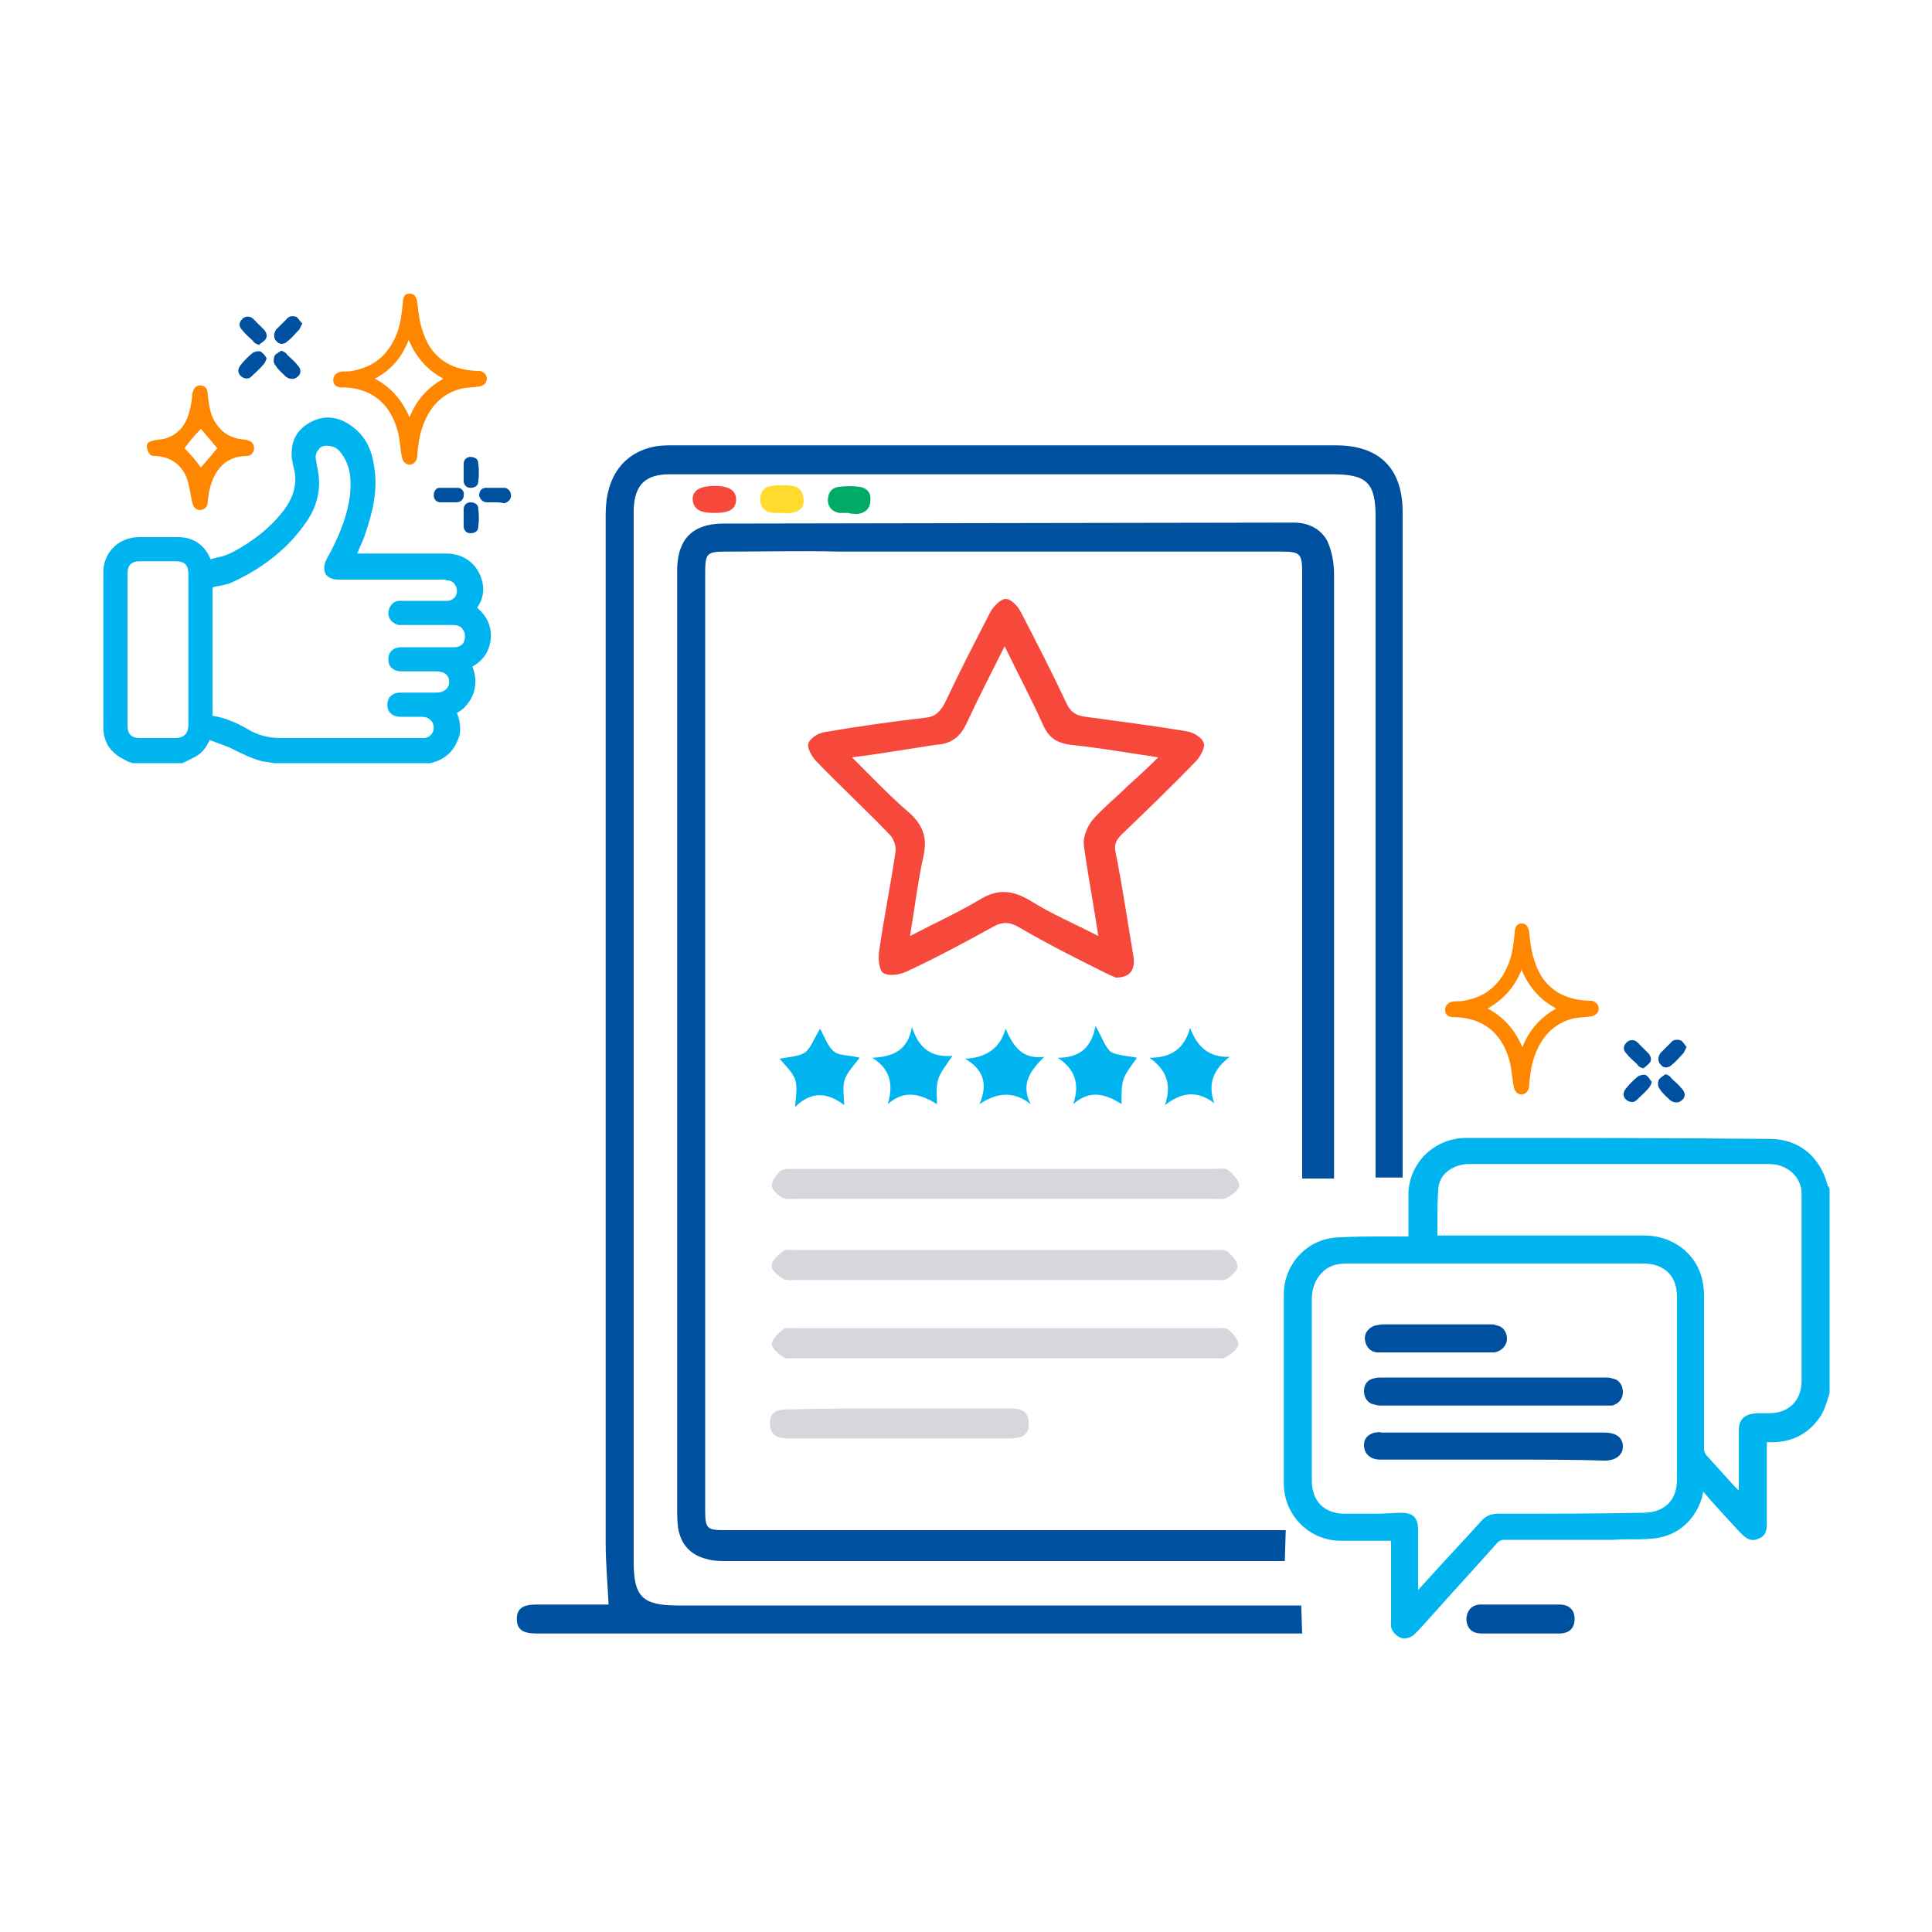 <svg xmlns="http://www.w3.org/2000/svg" xmlns:xlink="http://www.w3.org/1999/xlink" id="Layer_1" x="0px" y="0px" viewBox="0 0 200 200" style="enable-background:new 0 0 200 200;" xml:space="preserve"> <style type="text/css"> .st0{fill:#0050A0;} .st1{fill:#F7483C;} .st2{fill:#D6D6DC;} .st3{fill:#00B4F0;} .st4{fill:#FF8700;} .st5{fill:#FFDB2E;} .st6{fill:#00AB68;} </style> <g id="Layer_3"> <g> <g> <path class="st0" d="M134.8,169.1c-7.6,0-15.3,0-22.9,0c-18.4,0-36.9,0-55.3,0c-0.3,0-0.6,0-0.9,0c-1.1,0-2.2-0.1-2.2-1.5 s1.1-1.5,2.2-1.5c2.5,0,5,0,7.3,0c-0.1-2.2-0.3-4.2-0.3-6.3c0-39.5,0-67.2,0-106.6c0-3.9,1.9-6.4,5.2-7c0.6-0.1,1.2-0.1,1.8-0.1 c22.9,0,45.8,0,68.6,0c4.5,0,6.9,2.4,6.9,6.9c0,26.6,0,42.2,0,68.9h-2.8c0-25.8,0-42,0-68.4c0-3.5-0.9-4.4-4.4-4.4 c-20.9,0-41.7,0-62.6,0c-2,0-4,0-6.1,0c-2.5,0-3.6,1.1-3.7,3.6c0,0.3,0,0.6,0,0.9c0,39.9,0,68.1,0,108.1c0,3.6,0.9,4.5,4.6,4.5 c20.2,0,40.4,0,60.7,0c1.3,0,2.5,0,3.8,0L134.8,169.1z M133,161.6c-19.2,0-38.5,0-57.7,0c-0.7,0-1.4,0-2.1-0.2 c-1.7-0.4-2.7-1.5-3-3.2c-0.1-0.7-0.1-1.4-0.1-2.1c0-36,0-60.3,0-96.3c0-0.3,0-0.7,0-1c0.1-3.1,1.7-4.6,4.8-4.6 c3.3,0,54.2-0.1,59-0.1c1.5,0,2.8,0.6,3.5,1.9c0.5,1.1,0.7,2.3,0.7,3.5c0,24.7,0,39,0,62.5h-3.3c0-22.5,0-38.1,0-62.7 c0-2-0.2-2.2-2.2-2.2c-3,0-45.1,0-45.7,0c-3.8-0.1-7.7,0-11.5,0c-2.3,0-2.4,0.1-2.4,2.4c0,18,0,24.4,0,42.4c0,18.1,0,36.3,0,54.4 c0,2,0.2,2.1,2.1,2.1c19.3,0,38.7,0,58,0L133,161.6z"></path> </g> <g> <path class="st0" d="M157.6,166.1c1.3,0,2.6,0,3.8,0c1,0,1.6,0.5,1.6,1.5s-0.6,1.5-1.6,1.5c-2.7,0-5.3,0-8,0 c-0.9,0-1.5-0.4-1.6-1.4c0-1,0.6-1.6,1.5-1.6C154.9,166.1,156.3,166.1,157.6,166.1z"></path> </g> <g> <path class="st1" d="M115.5,101.2c-0.2-0.1-0.7-0.3-1.1-0.5c-3-1.5-6-3-8.9-4.7c-1-0.6-1.8-0.6-2.8,0c-2.9,1.6-5.9,3.2-8.9,4.6 c-0.7,0.3-1.8,0.5-2.4,0.1c-0.4-0.3-0.5-1.5-0.4-2.2c0.5-3.5,1.2-6.9,1.7-10.3c0.1-0.6-0.2-1.4-0.6-1.8c-2.5-2.6-5.2-5.1-7.7-7.7 c-0.4-0.5-0.9-1.3-0.7-1.8c0.2-0.5,1-1,1.6-1.1c3.5-0.6,7-1.1,10.5-1.5c1-0.1,1.5-0.6,2-1.5c1.5-3.2,3.1-6.3,4.7-9.4 c0.3-0.6,1.1-1.4,1.6-1.4c0.6,0,1.3,0.8,1.6,1.4c1.6,3.1,3.2,6.2,4.7,9.4c0.4,0.9,1,1.3,2,1.4c3.5,0.5,6.9,0.9,10.4,1.5 c0.7,0.1,1.6,0.6,1.8,1.2c0.2,0.4-0.3,1.4-0.8,1.9c-2.5,2.6-5.1,5.1-7.7,7.6c-0.6,0.6-0.8,1.1-0.6,1.9c0.7,3.5,1.2,7,1.8,10.5 C117.6,100.4,117,101.2,115.5,101.2z M88.2,78.4c2.2,2.2,4,4.1,6,5.8c1.4,1.3,1.8,2.6,1.4,4.4c-0.6,2.7-0.9,5.4-1.4,8.3 c2.5-1.3,4.9-2.4,7.1-3.7c1.9-1.2,3.4-1.1,5.3,0c2.2,1.4,4.6,2.4,7.1,3.7c-0.5-3.3-1.1-6.4-1.5-9.4c-0.1-0.8,0.3-1.8,0.8-2.5 c1.1-1.3,2.5-2.4,3.7-3.6c1-0.9,2-1.8,3.2-3c-3.3-0.5-6.2-1-9.1-1.3c-1.4-0.2-2.2-0.7-2.8-2c-1.2-2.7-2.6-5.3-4-8.2 c-1.4,2.8-2.7,5.3-3.9,7.9c-0.7,1.5-1.6,2.2-3.2,2.3C94.2,77.5,91.4,78,88.2,78.4z"></path> </g> <g> <path class="st2" d="M103.9,132.5c-7.1,0-14.2,0-21.3,0c-0.5,0-1.1,0.1-1.5-0.1c-0.5-0.3-1.3-0.9-1.2-1.4c0-0.6,0.7-1.1,1.2-1.5 c0.3-0.2,0.9-0.1,1.3-0.1c14.4,0,28.9,0,43.3,0c0.5,0,1.1-0.1,1.4,0.2c0.5,0.4,1,1,1,1.5c0,0.4-0.6,1-1.1,1.3 c-0.4,0.2-1,0.1-1.5,0.1C118.4,132.5,111.1,132.5,103.9,132.5z"></path> </g> <g> <path class="st2" d="M104,124.1c-7.1,0-14.3,0-21.4,0c-0.5,0-1.2,0.1-1.6-0.1c-0.5-0.3-1.1-0.8-1.1-1.3s0.5-1.1,0.9-1.5 c0.3-0.2,0.8-0.2,1.3-0.2c14.6,0,29.2,0,43.8,0c0.4,0,0.9-0.1,1.2,0.1c0.5,0.4,1.1,1,1.2,1.6c0,0.4-0.7,1-1.3,1.3 c-0.4,0.2-1,0.1-1.5,0.1C118.3,124.1,111.2,124.1,104,124.1z"></path> </g> <g> <path class="st2" d="M104,140.6c-7.2,0-14.4,0-21.6,0c-0.4,0-1,0.1-1.3-0.1c-0.5-0.3-1.2-0.9-1.2-1.4c0.1-0.6,0.7-1.1,1.2-1.5 c0.2-0.2,0.8-0.1,1.2-0.1c14.5,0,29,0,43.5,0c0.4,0,1-0.1,1.3,0.1c0.5,0.4,1.1,1,1.1,1.6c0,0.4-0.8,1-1.3,1.3 c-0.3,0.2-0.9,0.1-1.3,0.1C118.4,140.6,111.2,140.6,104,140.6z"></path> </g> <g> <path class="st2" d="M93.1,145.8c3.8,0,7.6,0,11.4,0c1.1,0,2,0.2,2,1.6c0,1.3-0.9,1.5-2,1.5c-7.6,0-15.2,0-22.8,0 c-1.1,0-2-0.2-2-1.6c0-1.3,1-1.4,2-1.4C85.5,145.8,89.3,145.8,93.1,145.8z"></path> </g> <g> <path class="st3" d="M117.7,109.5c-1.6,2.2-1.6,2.2-1.6,4.8c-1.7-1.1-3.3-1.5-5,0c0.7-2.1,0.2-3.6-1.6-4.8c2.2,0,3.5-1,3.9-3.3 c0.7,1.2,1,2.2,1.6,2.7C115.8,109.3,116.8,109.3,117.7,109.5z"></path> </g> <g> <path class="st3" d="M120.6,114.4c0.7-2.1,0.2-3.6-1.6-4.9c2.2,0,3.6-0.9,4.2-3.1c0.7,1.9,1.9,3.1,4.1,3 c-1.7,1.3-2.3,2.8-1.6,4.8C124,112.9,122.4,113,120.6,114.4z"></path> </g> <g> <path class="st3" d="M89,109.5c-1.8,2.2-1.8,2.2-1.6,4.9c-1.7-1.3-3.4-1.5-5.1,0.2c0.3-2.9,0.3-2.9-1.6-5c1-0.2,2-0.2,2.7-0.7 c0.6-0.5,0.9-1.5,1.5-2.4c0.5,0.9,0.8,1.9,1.5,2.4C86.9,109.3,87.9,109.2,89,109.5z"></path> </g> <g> <path class="st3" d="M106.7,114.3c-1.8-1.4-3.5-1.2-5.3,0c0.9-2.1,0.4-3.6-1.5-4.7c2.1-0.1,3.6-1,4.2-3.1c0.8,1.8,1.7,3.2,4,2.9 C106.7,110.8,105.6,112.2,106.7,114.3z"></path> </g> <g> <path class="st3" d="M91.9,114.3c0.6-2,0.3-3.6-1.6-4.8c2.2-0.1,3.7-0.8,4.1-3.2c0.7,2.2,2,3.2,4.2,3c-1.7,2.4-1.7,2.4-1.6,5 C95.2,113.2,93.6,112.8,91.9,114.3z"></path> </g> <g> <path class="st3" d="M13.8,78.5c-0.2-0.1-0.5-0.1-0.7-0.2c-1.3-0.6-2-1.5-2-2.9c0-5.4,0-10.7,0-16.1c0-1.8,1.4-3.2,3.2-3.2 c1.3,0,2.6,0,3.9,0c1.4,0,2.4,0.7,3,2c0.1,0.3,0.2,0.4,0.5,0.3c0.8-0.2,1.6-0.4,2.4-0.7c2.1-1.1,4.1-2.6,5.5-4.5 c1.1-1.4,1.6-3,1.1-4.8c-0.1-0.3-0.1-0.6-0.1-0.9c-0.1-1.3,0.3-2.4,1.4-3.1c1.3-0.8,2.5-0.8,3.8,0c1.4,0.9,2.1,2.3,2.4,3.8 c0.4,2.3,0,4.5-0.8,6.6c-0.3,1-0.8,1.9-1.2,2.9c0.2,0,0.4,0,0.5,0c3.1,0,6.3,0,9.4,0c1.8,0,3.1,1.2,3.3,2.9 c0.1,0.9-0.2,1.6-0.7,2.4c1.1,0.7,1.6,1.7,1.5,3.1c-0.1,1.3-0.9,2.2-2.1,2.7c1.2,2.2,0.1,4.1-1.6,4.8c0,0.1,0.1,0.2,0.1,0.3 c0.9,1.9,0,4-2,4.6c-0.1,0-0.2,0.1-0.2,0.1c-5.4,0-10.8,0-16.1,0c-0.4-0.1-0.8-0.2-1.2-0.2c-1-0.4-2-0.9-3.1-1.4 c-0.7-0.4-1.5-0.6-2.3-0.8c-0.2-0.1-0.4,0-0.4,0.3c-0.3,0.8-0.8,1.4-1.6,1.7c-0.3,0.1-0.6,0.2-0.9,0.3 C17.2,78.5,15.5,78.5,13.8,78.5z M21.6,74.5c1.4,0.1,2.6,0.6,3.7,1.3c1.2,0.7,2.4,1.1,3.8,1.1c5,0,9.9,0,14.9,0 c0.9,0,1.6-0.7,1.6-1.6s-0.7-1.6-1.6-1.6c-0.7,0-1.5,0-2.2,0c-0.6,0-1-0.3-1-0.8s0.3-0.8,1-0.8c1.2,0,2.4,0,3.7,0 c1,0,1.8-0.7,1.8-1.6s-0.7-1.6-1.8-1.6c-1.2,0-2.4,0-3.7,0c-0.6,0-1-0.3-1-0.8s0.4-0.8,1-0.8c1.7,0,3.4,0,5.1,0 c0.2,0,0.4,0,0.6,0c0.6-0.1,1.1-0.5,1.3-1.1s0-1.2-0.4-1.6s-0.8-0.4-1.3-0.4c-1.7,0-3.3,0-5,0c-0.2,0-0.3,0-0.5,0 c-0.4,0-0.7-0.3-0.7-0.7s0.2-0.7,0.6-0.8c0.2,0,0.3,0,0.5,0c1.5,0,3,0,4.6,0c0.8,0,1.4-0.7,1.5-1.5c0.1-0.7-0.4-1.5-1.2-1.6 c-0.2-0.1-0.5-0.1-0.7-0.1c-3.6,0-7.3,0-10.9,0c-1,0-1.3-0.6-0.8-1.4c1.2-2.1,2.1-4.2,2.5-6.6c0.2-1.5,0.2-2.9-0.5-4.3 c-0.4-0.7-0.9-1.3-1.7-1.6c-1.2-0.4-2.4,0.5-2.2,1.8c0,0.3,0.1,0.5,0.1,0.8c0.5,1.9,0.1,3.7-0.9,5.3c-1.8,2.8-4.4,4.8-7.4,6.1 c-0.8,0.3-1.6,0.5-2.5,0.7C21.6,64.9,21.6,69.7,21.6,74.5z M19.9,67.3c0-2.6,0-5.2,0-7.8c0-1.1-0.6-1.8-1.8-1.8 c-1.2,0-2.4,0-3.7,0c-1.1,0-1.8,0.7-1.8,1.8c0,5.2,0,10.5,0,15.7c0,1.1,0.7,1.8,1.8,1.8c1.2,0,2.4,0,3.6,0c1.2,0,1.8-0.6,1.8-1.8 C20,72.5,19.9,69.9,19.9,67.3z"></path> <path class="st3" d="M44.6,79H28.4l-1.3-0.2C26,78.5,25,78,24,77.5l-0.2-0.1c-0.5-0.2-1-0.4-1.6-0.6c-0.2-0.1-0.3-0.1-0.5-0.2 c-0.4,0.9-0.9,1.5-1.8,1.9c-0.2,0.1-0.4,0.2-0.6,0.3L18.9,79h-5.2l-0.2-0.1c-0.2,0-0.3-0.1-0.5-0.2c-1.5-0.7-2.3-1.8-2.3-3.4 c0-5.4,0-10.7,0-16.1c0-2,1.6-3.6,3.7-3.6c1.3,0,2.6,0,4,0c1.6,0,2.8,0.8,3.4,2.3l0,0c0.2-0.1,0.5-0.1,0.7-0.2 c0.6-0.1,1.1-0.3,1.5-0.5c2.3-1.2,4.1-2.7,5.4-4.4c1.1-1.5,1.4-2.9,1-4.4c-0.1-0.3-0.1-0.6-0.2-1c-0.1-1.6,0.4-2.7,1.6-3.5 c1.4-0.9,2.9-0.9,4.3,0c1.4,0.9,2.3,2.2,2.6,4.2c0.5,2.6-0.2,5.1-0.8,6.9c-0.2,0.7-0.5,1.3-0.8,2c0,0.1-0.1,0.2-0.1,0.3h2.7 c2.2,0,4.4,0,6.5,0c2,0,3.5,1.3,3.8,3.3c0.1,0.8-0.1,1.6-0.6,2.3c1,0.9,1.5,1.9,1.4,3.2c-0.1,1.3-0.8,2.3-1.9,2.9 c0.4,1,0.4,1.9,0.1,2.8c-0.3,0.8-0.9,1.6-1.7,2c0.4,1,0.5,2.1,0,3c-0.4,1-1.3,1.8-2.4,2.1L44.6,79z M21.6,75.6c0.1,0,0.2,0,0.3,0 c0.2,0.1,0.4,0.1,0.6,0.2c0.6,0.2,1.2,0.4,1.7,0.6l0.2,0.1c1,0.5,1.9,1,2.9,1.2l1.2,0.2h16c0.1,0,0.2-0.1,0.2-0.1 c0.8-0.2,1.5-0.8,1.8-1.6c0.3-0.8,0.3-1.6-0.1-2.4c0-0.1-0.1-0.2-0.1-0.3l-0.2-0.4l0.4-0.3c0.8-0.3,1.4-0.9,1.6-1.7 c0.3-0.8,0.2-1.6-0.3-2.5l-0.2-0.4l0.5-0.2c1.1-0.5,1.7-1.2,1.8-2.3c0.1-1.1-0.3-1.9-1.3-2.6L48.2,63l0.3-0.4 c0.5-0.7,0.7-1.3,0.6-2c-0.2-1.5-1.3-2.5-2.8-2.5c-2.2,0-4.3,0-6.5,0h-4.1l0.3-0.7c0.1-0.3,0.3-0.6,0.4-0.9 c0.3-0.6,0.6-1.3,0.8-1.9c0.9-2.5,1.2-4.5,0.8-6.4c-0.3-1.6-1-2.8-2.2-3.5c-1.1-0.7-2.2-0.7-3.3,0c-0.9,0.6-1.3,1.4-1.2,2.6 c0,0.3,0.1,0.6,0.1,0.8c0.5,1.8,0.1,3.6-1.2,5.2c-1.4,1.9-3.3,3.4-5.7,4.7c-0.5,0.3-1.1,0.4-1.7,0.6c-0.2,0.1-0.5,0.1-0.7,0.2 c-0.3,0.1-0.8,0.1-1.1-0.6c-0.5-1.1-1.3-1.7-2.6-1.7c-1.3,0-2.6,0-3.9,0c-1.6,0-2.7,1.2-2.7,2.7c0,5.4,0,10.7,0,16.1 c0,1.2,0.6,2,1.8,2.5c0.1,0.1,0.2,0.1,0.4,0.1l0.2,0.1h4.9l0.2-0.1c0.2-0.1,0.4-0.1,0.5-0.2c0.6-0.3,1.1-0.8,1.3-1.5 C21,75.8,21.3,75.6,21.6,75.6z M36.5,77.4c-2.5,0-5,0-7.4,0c-1.5,0-2.8-0.4-4-1.1c-1-0.7-2.1-1.3-3.5-1.3h-0.5V59.7l0.3-0.1 c0.3-0.1,0.5-0.1,0.8-0.2c0.6-0.1,1.1-0.2,1.6-0.5c3.1-1.4,5.5-3.4,7.2-5.9c1-1.5,1.3-3.2,0.9-4.9c-0.1-0.3-0.1-0.6-0.1-0.9 c-0.1-0.8,0.2-1.5,0.8-1.9c0.6-0.5,1.3-0.6,2.1-0.4c0.8,0.3,1.5,0.9,2,1.8c0.7,1.3,0.9,2.7,0.6,4.5c-0.3,2.2-1.1,4.3-2.5,6.7 c-0.2,0.3-0.2,0.5-0.1,0.6c0,0.1,0.2,0.2,0.5,0.2h10.9c0.3,0,0.6,0,0.9,0.1c1,0.2,1.6,1.2,1.5,2.1c-0.1,1.1-0.9,1.9-2,1.9 c-1,0-2.1,0-3.1,0H42c-0.2,0-0.3,0-0.4,0c-0.2,0-0.3,0.2-0.3,0.3c0,0.2,0.2,0.3,0.3,0.3s0.2,0,0.3,0c1.7,0,3.4,0,5.1,0 c0.4,0,1.1,0.1,1.6,0.6c0.6,0.6,0.8,1.3,0.6,2.1s-0.8,1.3-1.6,1.4c-0.2,0-0.5,0-0.7,0h-5.1c-0.5,0-0.5,0.2-0.5,0.3 c0,0.1,0.1,0.2,0.1,0.2c0.1,0.1,0.2,0.1,0.4,0.1c0.6,0,1.2,0,1.8,0s1.2,0,1.8,0c1.3,0,2.2,0.9,2.2,2.1s-0.9,2.1-2.2,2.1 c-0.7,0-1.4,0-2.1,0h-1.6c-0.2,0-0.4,0-0.4,0.1c0,0-0.1,0.1-0.1,0.2s0,0.3,0.5,0.3c0.3,0,0.7,0,1,0c0.4,0,0.8,0,1.2,0 c1.2,0,2.1,0.9,2.1,2.1s-0.9,2.1-2.1,2.1h-0.7C41,77.4,38.8,77.4,36.5,77.4z M22,74.1c1.4,0.2,2.6,0.8,3.5,1.3 c1.1,0.7,2.3,1,3.5,1c4.7,0,9.4,0,14.1,0h0.7c0.7,0,1.1-0.5,1.1-1.1s-0.5-1.1-1.2-1.1c-0.4,0-0.8,0-1.2,0c-0.3,0-0.7,0-1,0 c-0.9,0-1.4-0.5-1.4-1.2c0-0.4,0.1-0.7,0.3-0.9c0.3-0.3,0.6-0.4,1.1-0.4h1.6c0.7,0,1.4,0,2.1,0c0.8,0,1.3-0.5,1.3-1.1 c0-0.7-0.5-1.1-1.3-1.1c-0.6,0-1.2,0-1.8,0s-1.2,0-1.8,0s-0.9-0.2-1.1-0.4c-0.2-0.2-0.3-0.5-0.3-0.9c0-0.6,0.4-1.2,1.4-1.2h5.1 c0.2,0,0.4,0,0.5,0c0.5-0.1,0.8-0.3,0.9-0.8c0.1-0.5,0-0.8-0.3-1.2c-0.2-0.2-0.5-0.3-1-0.3c-1.7,0-3.4,0-5,0c-0.2,0-0.4,0-0.5,0 c-0.6-0.1-1.1-0.6-1.1-1.2c0-0.6,0.4-1.2,1-1.3c0.2,0,0.4,0,0.6,0h1.4c1.1,0,2.1,0,3.1,0c0.5,0,1-0.4,1-1c0-0.5-0.3-1-0.8-1.1 c-0.2,0-0.4-0.1-0.6-0.1H35c-0.8,0-1.2-0.4-1.3-0.6c-0.1-0.2-0.3-0.7,0.1-1.5c1.3-2.3,2.1-4.4,2.4-6.4c0.2-1.6,0.1-2.9-0.5-4 c-0.4-0.7-0.8-1.2-1.4-1.3c-0.5-0.1-0.9-0.1-1.2,0.2s-0.5,0.7-0.4,1.1c0,0.2,0.1,0.5,0.1,0.7c0.5,2,0.2,3.9-1,5.7 c-1.8,2.7-4.4,4.8-7.6,6.3c-0.6,0.3-1.2,0.4-1.8,0.5c-0.1,0-0.3,0.1-0.4,0.1C22,60.8,22,74.1,22,74.1z M16.3,77.4 c-0.6,0-1.2,0-1.8,0c-1.4,0-2.2-0.9-2.2-2.3c0-5.2,0-10.4,0-15.7c0-1.4,0.9-2.2,2.2-2.3c1.2,0,2.4,0,3.7,0c1.4,0,2.2,0.9,2.2,2.3 V75c0,1.5-0.8,2.3-2.3,2.3C17.5,77.4,16.9,77.4,16.3,77.4z M16.3,58.1c-0.6,0-1.2,0-1.8,0c-0.9,0-1.3,0.4-1.3,1.3 c0,5.2,0,10.4,0,15.7c0,0.9,0.4,1.3,1.3,1.3c1.2,0,2.4,0,3.6,0c0.9,0,1.4-0.4,1.4-1.4V59.4c0-0.9-0.4-1.3-1.3-1.3 C17.6,58.1,17,58.1,16.3,58.1z"></path> </g> <g> <path class="st4" d="M42.4,30.4c0.5,0,0.7,0.3,0.8,0.9c0.1,0.9,0.2,1.9,0.5,2.8c0.8,2.8,2.8,4.2,5.7,4.3c0.1,0,0.2,0,0.3,0 c0.4,0.1,0.7,0.4,0.7,0.8c0,0.4-0.3,0.7-0.7,0.8c-0.6,0.1-1.2,0.1-1.8,0.2c-2.2,0.5-3.5,2-4.2,4.1c-0.3,0.9-0.4,1.8-0.5,2.7 c0,0.1,0,0.2,0,0.3c-0.1,0.5-0.4,0.8-0.8,0.8c-0.4,0-0.7-0.3-0.8-0.8c-0.2-1-0.2-2-0.5-2.9c-0.8-2.7-2.7-4.2-5.5-4.3 c-0.1,0-0.3,0-0.4,0c-0.5-0.1-0.7-0.3-0.7-0.8c0-0.4,0.3-0.7,0.7-0.8s0.8,0,1.2-0.1c2.5-0.4,4-1.9,4.8-4.2 c0.3-0.9,0.4-1.9,0.5-2.8C41.7,30.7,41.9,30.4,42.4,30.4z M38.8,39.2c1.7,0.9,2.8,2.2,3.6,4c0.7-1.8,1.9-3.1,3.5-4 c-1.7-0.9-2.8-2.2-3.6-4C41.6,37,40.5,38.3,38.8,39.2z"></path> </g> <g> <path class="st4" d="M26.3,46.4c0,0.4-0.3,0.8-0.7,0.8c-2.6,0-3.6,1.9-4,3.9c0,0.3-0.1,0.6-0.1,0.9c0,0.5-0.4,0.8-0.8,0.8 S20,52.5,19.9,52c-0.2-0.9-0.3-1.8-0.6-2.6c-0.6-1.4-1.7-2.1-3.2-2.2c-0.2,0-0.5,0-0.6-0.2c-0.2-0.2-0.3-0.6-0.3-0.8 c0-0.4,0.3-0.5,0.7-0.6s0.8-0.1,1.2-0.2c1.6-0.5,2.3-1.7,2.6-3.2c0.1-0.5,0.2-0.9,0.2-1.4c0.1-0.5,0.3-0.9,0.8-0.9 s0.8,0.3,0.8,0.9c0.1,0.9,0.2,1.8,0.6,2.6c0.7,1.3,1.7,2,3.2,2.1C26,45.6,26.3,45.9,26.3,46.4z M22.5,46.4 c-0.6-0.7-1.2-1.4-1.7-2c-0.6,0.6-1.2,1.3-1.7,2c0.6,0.6,1.2,1.3,1.7,2C21.3,47.8,21.9,47.1,22.5,46.4z"></path> </g> <g> <g> <path class="st0" d="M27.6,37.1c-0.1,0.3-0.2,0.5-0.3,0.6c-0.4,0.5-0.9,0.9-1.3,1.3c-0.3,0.3-0.8,0.2-1.1-0.1 c-0.3-0.3-0.3-0.7,0-1.1c0.4-0.5,0.8-0.9,1.3-1.3c0.2-0.1,0.6-0.2,0.8-0.1C27.3,36.6,27.5,36.9,27.6,37.1z"></path> </g> <g> <path class="st0" d="M31.3,33.5c-0.2,0.3-0.2,0.5-0.4,0.7c-0.4,0.4-0.7,0.8-1.1,1.1c-0.4,0.4-0.9,0.4-1.2,0 c-0.3-0.3-0.3-0.8,0-1.2c0.4-0.4,0.8-0.8,1.2-1.2c0.2-0.2,0.6-0.2,0.9-0.1C30.9,33,31.1,33.3,31.3,33.5z"></path> </g> <g> <path class="st0" d="M29.1,36.3c0.3,0.1,0.5,0.2,0.6,0.4c0.4,0.4,0.8,0.7,1.1,1.1c0.4,0.4,0.4,0.9,0,1.2c-0.3,0.3-0.8,0.3-1.2,0 c-0.4-0.4-0.8-0.7-1.1-1.2c-0.2-0.2-0.2-0.6-0.1-0.9C28.5,36.6,28.9,36.5,29.1,36.3z"></path> </g> <g> <path class="st0" d="M26.8,35.7c-0.3-0.1-0.5-0.2-0.6-0.4c-0.4-0.4-0.8-0.7-1.1-1.1c-0.4-0.4-0.4-0.8,0-1.2 c0.3-0.3,0.8-0.3,1.1,0c0.4,0.4,0.8,0.8,1.2,1.2c0.2,0.3,0.3,0.6,0.1,0.9C27.3,35.4,27,35.5,26.8,35.7z"></path> </g> </g> <g> <g> <path class="st0" d="M48,48.8c0-0.3,0-0.6,0-0.8c0-0.4,0.3-0.7,0.7-0.7s0.8,0.2,0.8,0.6c0.1,0.7,0.1,1.3,0,2 c0,0.4-0.4,0.6-0.8,0.6c-0.4,0-0.7-0.3-0.7-0.7v-0.1C48,49.3,48,49.1,48,48.8L48,48.8z"></path> </g> <g> <path class="st0" d="M46.4,52c-0.3,0-0.6,0-0.8,0c-0.4,0-0.7-0.3-0.7-0.7s0.2-0.8,0.6-0.8c0.6,0,1.3,0,1.9,0 c0.4,0,0.7,0.4,0.6,0.8c0,0.4-0.3,0.7-0.8,0.7C47,52,46.7,52,46.4,52z"></path> </g> <g> <path class="st0" d="M51.2,52c-0.3,0-0.6,0-0.8,0c-0.4,0-0.7-0.3-0.8-0.7c0-0.4,0.2-0.8,0.7-0.8c0.6,0,1.2,0,1.9,0 c0.4,0,0.7,0.4,0.7,0.8c0,0.4-0.3,0.7-0.7,0.8C51.8,52,51.5,52,51.2,52L51.2,52z"></path> </g> <g> <path class="st0" d="M48,53.6c0-0.3,0-0.6,0-0.9c0-0.4,0.3-0.7,0.7-0.7s0.8,0.2,0.8,0.6c0.1,0.7,0.1,1.3,0,2 c0,0.4-0.4,0.6-0.8,0.6c-0.4,0-0.7-0.3-0.7-0.7C48,54.2,48,53.9,48,53.6L48,53.6z"></path> </g> </g> <g> <path class="st4" d="M157.5,95.6c0.5,0,0.7,0.3,0.8,0.9c0.1,0.9,0.2,1.9,0.5,2.8c0.8,2.8,2.8,4.2,5.7,4.3c0.1,0,0.2,0,0.3,0 c0.4,0.1,0.7,0.4,0.7,0.8s-0.3,0.7-0.7,0.8c-0.6,0.1-1.2,0.1-1.8,0.2c-2.2,0.5-3.5,2-4.2,4.1c-0.3,0.9-0.4,1.8-0.5,2.7 c0,0.1,0,0.2,0,0.3c-0.1,0.5-0.4,0.8-0.8,0.8c-0.4,0-0.7-0.3-0.8-0.8c-0.2-1-0.2-2-0.5-2.9c-0.8-2.7-2.7-4.2-5.5-4.3 c-0.1,0-0.3,0-0.4,0c-0.5-0.1-0.7-0.3-0.7-0.8c0-0.4,0.3-0.7,0.7-0.8c0.4-0.1,0.8,0,1.2-0.1c2.5-0.4,4-1.9,4.8-4.2 c0.3-0.9,0.4-1.9,0.5-2.8C156.8,95.9,157.1,95.6,157.5,95.6z M154,104.4c1.7,0.9,2.8,2.2,3.6,4c0.7-1.8,1.9-3.1,3.5-4 c-1.7-0.9-2.8-2.2-3.6-4C156.8,102.2,155.6,103.5,154,104.4z"></path> </g> <g> <g> <path class="st0" d="M171,112c-0.1,0.3-0.2,0.5-0.3,0.6c-0.4,0.5-0.9,0.9-1.3,1.3c-0.3,0.3-0.8,0.2-1.1-0.1 c-0.3-0.3-0.3-0.7,0-1.1c0.4-0.5,0.8-0.9,1.3-1.3c0.2-0.1,0.6-0.2,0.8-0.1C170.7,111.5,170.8,111.8,171,112z"></path> </g> <g> <path class="st0" d="M174.6,108.4c-0.2,0.3-0.2,0.5-0.4,0.7c-0.4,0.4-0.7,0.8-1.1,1.1c-0.4,0.4-0.9,0.4-1.2,0 c-0.3-0.3-0.3-0.8,0-1.2c0.4-0.4,0.8-0.8,1.2-1.2c0.2-0.2,0.6-0.2,0.9-0.1C174.3,107.9,174.4,108.2,174.6,108.4z"></path> </g> <g> <path class="st0" d="M172.4,111.2c0.3,0.1,0.5,0.2,0.6,0.4c0.4,0.4,0.8,0.7,1.1,1.1c0.4,0.4,0.4,0.9,0,1.2 c-0.3,0.3-0.8,0.3-1.2,0c-0.4-0.4-0.8-0.7-1.1-1.2c-0.2-0.2-0.2-0.6-0.1-0.9C171.9,111.5,172.2,111.4,172.4,111.2z"></path> </g> <g> <path class="st0" d="M170.1,110.6c-0.3-0.1-0.5-0.2-0.6-0.4c-0.4-0.4-0.8-0.7-1.1-1.1c-0.4-0.4-0.4-0.8,0-1.2 c0.3-0.3,0.8-0.3,1.1,0c0.4,0.4,0.8,0.8,1.2,1.2c0.2,0.3,0.3,0.6,0.1,0.9C170.6,110.2,170.4,110.4,170.1,110.6z"></path> </g> </g> <g> <path class="st1" d="M74,50.3c1.5,0,2.2,0.5,2.2,1.4c0,1-0.7,1.4-2.2,1.4c-1.6,0-2.2-0.4-2.3-1.4C71.7,50.8,72.4,50.3,74,50.3z"></path> </g> <g> <path class="st5" d="M81,53.1c-0.3,0-0.6,0-1,0c-0.8-0.1-1.3-0.6-1.3-1.4c0-0.8,0.4-1.3,1.2-1.4c0.7-0.1,1.4-0.1,2.1,0 c0.8,0.1,1.2,0.7,1.2,1.5s-0.5,1.2-1.3,1.3C81.6,53.2,81.3,53.1,81,53.1z"></path> </g> <g> <path class="st6" d="M87.8,53.1c-0.3,0-0.6,0-0.9,0c-0.7-0.1-1.2-0.6-1.2-1.3c0-0.8,0.4-1.3,1.1-1.4c0.7-0.1,1.5-0.1,2.2,0 s1.2,0.6,1.1,1.4c0,0.8-0.5,1.3-1.3,1.4C88.5,53.2,88.1,53.2,87.8,53.1L87.8,53.1z"></path> </g> <g> <g> <g> <path class="st3" d="M188.9,144c-0.3,1-0.6,1.9-1.2,2.7c-1.1,1.3-2.5,2-4.3,2.1c-0.3,0-0.5,0-0.8,0c0,0-0.1,0-0.2,0.1 c0,0.2,0,0.4,0,0.5c0,2.7,0,5.4,0,8.2c0,0.5,0,1-0.6,1.3c-0.6,0.2-1-0.2-1.3-0.6c-1.3-1.5-2.7-3-4-4.4 c-0.1-0.1-0.3-0.3-0.4-0.5c-0.1,0.5-0.2,1-0.3,1.5c-0.7,2.4-2.6,3.8-5,4c-1.6,0.1-3.2,0-4.8,0.1c-3.4,0-6.8,0-10.2,0 c-0.4,0-0.7,0.1-0.9,0.4c-2.7,3-5.5,6-8.2,9.1c-0.2,0.2-0.3,0.4-0.5,0.5c-0.6,0.5-1.3,0.2-1.5-0.6c0-0.2,0-0.4,0-0.6 c0-2.7,0-5.4,0-8.1c0-0.2,0-0.4,0-0.7c-0.3,0-0.4,0-0.6,0c-1.7,0-3.3,0-5,0c-3,0-5.4-2.4-5.5-5.4c0-6.5,0-13.1,0-19.6 c0-2.9,2.3-5.3,5.1-5.4c2.4-0.1,4.7,0,7.1-0.1c0.2,0,0.4,0,0.7,0c0-0.7,0-1.3,0-1.9c0-1,0-2.1,0-3.1c0.2-2.9,2.5-5.2,5.5-5.2 c10.5,0,20.9,0,31.4,0.1c2.8,0,4.8,1.7,5.5,4.4c0,0.1,0.1,0.2,0.1,0.3C188.9,130,188.9,137,188.9,144z M146.3,165.8 c0.2-0.3,0.4-0.4,0.5-0.5c2.3-2.5,4.6-5,6.8-7.5c0.4-0.5,0.9-0.6,1.5-0.6c5,0,10,0,15-0.1c2.4,0,3.9-1.5,3.9-3.9 c0-6.3,0-12.7,0-19c0-2.4-1.5-3.9-3.9-3.9s-4.9,0-7.3,0c-7.8,0-15.7,0.1-23.5,0c-2.5,0-4.1,1.8-4,4.1c0,6.3,0,12.6,0,18.8 c0,2.4,1.5,3.9,3.9,3.9c2,0,3.9,0,5.9,0c1,0,1.3,0.3,1.3,1.3c0,1.9,0,3.8,0,5.6C146.3,164.5,146.3,165.1,146.3,165.8z M148.3,128.4c0.3,0,0.5,0,0.7,0c7.1,0,14.1,0,21.2,0c1.3,0,2.5,0.3,3.5,1.1c1.6,1.2,2.2,2.8,2.2,4.7c0,5.3,0,10.5,0,15.8 c0,0.4,0.1,0.7,0.4,1c1.3,1.4,2.5,2.8,3.8,4.2c0.1,0.1,0.2,0.3,0.3,0.4c0,0,0.1,0,0.1-0.1c0-0.2,0-0.4,0-0.6c0-2.2,0-4.5,0-6.7 c0-0.9,0.3-1.3,1.3-1.3c0.4,0,0.9,0,1.3,0c2.4,0,3.9-1.5,3.9-3.9c0-6.3,0-12.7,0-19c0-0.4,0-0.8-0.1-1.2 c-0.3-1.4-1.7-2.7-3.8-2.7c-10.3,0-20.6,0-30.9-0.1c-0.1,0-0.3,0-0.4,0c-1.8,0.1-3.3,1.3-3.5,2.9 C148.1,124.8,148.3,126.6,148.3,128.4z"></path> </g> <g> <path class="st3" d="M145.4,169.6c-0.2,0-0.3,0-0.5-0.1c-0.4-0.2-0.8-0.6-0.9-1.1c0-0.2,0-0.4,0-0.6v-8.3h-1.7 c-1.2,0-2.3,0-3.5,0c-3.3,0-5.9-2.7-5.9-5.9c0-6.5,0-13.1,0-19.6c0-3.2,2.5-5.8,5.6-5.9c1.6-0.1,3.3-0.1,4.9-0.1 c0.7,0,1.5,0,2.2,0h0.2v-2.4c0-0.7,0-1.5,0-2.2c0.2-3.2,2.8-5.6,6-5.6l0,0c10.5,0,20.9,0,31.4,0.1c3,0,5.2,1.8,6,4.8 c0,0.1,0,0.1,0.1,0.1l0.1,0.3v21.1c-0.3,1-0.6,2.1-1.3,2.9c-1.2,1.5-2.8,2.2-4.7,2.2c-0.2,0-0.3,0-0.5,0v8.3 c0,0.6,0,1.4-0.9,1.7c-0.9,0.4-1.5-0.3-1.9-0.7c-1.3-1.4-2.6-2.8-3.8-4.2c0,0.2-0.1,0.4-0.1,0.6c-0.8,2.6-2.8,4.2-5.5,4.3 c-1.2,0.1-2.5,0-3.7,0.1h-1.1c-3.4,0-6.8,0-10.2,0c-0.3,0-0.4,0.1-0.6,0.2c-2.4,2.7-4.8,5.3-7.2,8l-1,1.1 c-0.2,0.2-0.4,0.4-0.6,0.6C146,169.5,145.7,169.6,145.4,169.6z M143.8,158.5h1.1v9.2c0,0.2,0,0.4,0,0.5c0,0.2,0.1,0.3,0.3,0.4 c0.1,0.1,0.3,0,0.4-0.1c0.1-0.1,0.2-0.2,0.4-0.4l1.1-1.2c2.4-2.7,4.8-5.3,7.2-8c0.4-0.4,0.7-0.6,1.3-0.6c3.4,0,6.8,0,10.2,0 h1.1c1.2,0,2.5,0,3.7-0.1c2.2-0.1,3.9-1.4,4.6-3.6c0.1-0.3,0.1-0.6,0.2-0.9l0.3-1.4l0.8,0.8c0.1,0.1,0.2,0.2,0.3,0.3 c1.3,1.5,2.7,3,4,4.4c0.4,0.5,0.5,0.5,0.8,0.4c0.2-0.1,0.3-0.2,0.3-0.8v-9l0.3-0.1c0.1-0.1,0.2-0.1,0.3-0.1c0.3,0,0.6,0,0.8,0 c1.6,0,2.9-0.6,3.9-1.9c0.6-0.7,0.9-1.5,1.1-2.5V123c0-0.1-0.1-0.2-0.1-0.3c-0.6-2.5-2.5-4-5-4c-10.5,0-20.9-0.1-31.4-0.1l0,0 c-2.7,0-4.8,2-5,4.7c0,0.7,0,1.4,0,2.1v3.4h-1.2c-0.7,0-1.5,0-2.2,0c-1.6,0-3.3,0-4.9,0.1c-2.6,0.1-4.7,2.3-4.7,4.9 c0,6.5,0,13.1,0,19.6c0,2.7,2.2,4.9,5,5c1.2,0,2.3,0,3.5,0L143.8,158.5z M145.9,167v-8.7c0-0.7-0.1-0.8-0.8-0.8h-2.4 c-1.2,0-2.4,0-3.5,0c-2.6,0-4.4-1.8-4.4-4.4v-5.9c0-4.3,0-8.6,0-12.9c0-1.3,0.4-2.5,1.3-3.3c0.8-0.8,1.9-1.3,3.2-1.3l0,0 c5.5,0,11,0,16.4,0h7.1c2.4,0,4.9,0,7.3,0c2.7,0,4.4,1.7,4.4,4.4c0,6.3,0,12.7,0,19c0,2.7-1.7,4.4-4.4,4.4c-5,0-10,0.1-15,0.1 c-0.5,0-0.8,0.1-1.1,0.5c-1.8,2-3.6,4-5.5,6L145.9,167z M145,156.6c1.3,0,1.8,0.5,1.8,1.8v6.2l1-1.1c1.8-2,3.7-4,5.5-6 c0.5-0.6,1.1-0.8,1.8-0.8c5,0,10,0,15-0.1c2.2,0,3.5-1.3,3.5-3.4c0-6.3,0-12.7,0-19c0-2.1-1.3-3.4-3.5-3.4c-2.4,0-4.9,0-7.3,0 h-7.1c-5.5,0-11,0-16.4,0l0,0c-1,0-1.9,0.3-2.5,1c-0.6,0.6-1,1.6-1,2.6c0,4.3,0,8.6,0,13v5.9c0,2.1,1.3,3.4,3.4,3.4 c1.2,0,2.4,0,3.5,0L145,156.6L145,156.6z M180.3,156.1l-0.3-0.4c-0.1-0.1-0.1-0.2-0.2-0.3l-0.9-1c-1-1.1-1.9-2.1-2.9-3.2 c-0.3-0.4-0.5-0.8-0.5-1.3c0-2.9,0-5.7,0-8.6v-7.2c0-1.9-0.7-3.3-2-4.3c-0.9-0.7-1.9-1-3.2-1l0,0c-5.3,0-10.6,0-15.9,0h-6.5 v-0.5c0-0.6,0-1.1,0-1.7c0-1.3-0.1-2.5,0.1-3.8c0.2-1.8,1.8-3.3,3.9-3.4c0.1,0,0.3,0,0.4,0h8.5c7.5,0,14.9,0,22.4,0 c2.4,0,3.9,1.5,4.3,3c0.1,0.4,0.2,0.9,0.2,1.3c0,6.3,0,12.7,0,19c0,2.6-1.7,4.4-4.4,4.4H182c-0.7,0-0.8,0.1-0.8,0.8v7.6 L180.3,156.1z M170.2,127.9c1.4,0,2.7,0.4,3.8,1.2c1.6,1.2,2.4,2.9,2.4,5.1v7.2c0,2.9,0,5.8,0,8.6c0,0.3,0.1,0.4,0.2,0.6 c1,1.1,1.9,2.1,2.9,3.2l0.5,0.5v-6.2c0-1.2,0.6-1.7,1.8-1.8h1.3c2.1,0,3.4-1.3,3.4-3.4c0-6.3,0-12.7,0-19c0-0.4,0-0.8-0.1-1.1 c-0.3-1.1-1.4-2.3-3.3-2.3c-7.5,0-15,0-22.4,0h-8.4c-0.2,0-0.3,0-0.4,0c-1.6,0.1-2.9,1.1-3,2.5c-0.1,1.2-0.1,2.4-0.1,3.7 c0,0.4,0,0.8,0,1.2h5.5C159.6,127.9,164.9,127.9,170.2,127.9L170.2,127.9z"></path> </g> </g> <g> <g> <path class="st0" d="M154.6,145c-3.8,0-7.6,0-11.5,0c-0.2,0-0.5,0-0.7,0c-0.5-0.1-0.7-0.4-0.7-0.9c0-0.4,0.2-0.8,0.7-0.9 c0.2,0,0.4-0.1,0.6-0.1c7.7,0,15.5,0,23.2,0c0.2,0,0.4,0,0.6,0.1c0.5,0.1,0.7,0.4,0.7,0.9s-0.2,0.8-0.7,0.9c-0.2,0-0.5,0-0.7,0 C162.3,145,158.5,145,154.6,145z"></path> </g> <g> <path class="st0" d="M154.6,145.5h-11.5c-0.3,0-0.5,0-0.8-0.1c-0.7-0.1-1.1-0.7-1.1-1.4s0.4-1.2,1-1.3c0.3-0.1,0.6-0.1,0.8-0.1 h23.2c0.2,0,0.5,0,0.7,0.1c0.7,0.1,1.1,0.7,1.1,1.4s-0.4,1.2-1.1,1.4c-0.3,0-0.5,0-0.8,0L154.6,145.5z M143.2,144.5h11.5h11.5 c0.2,0,0.4,0,0.6,0c0.2,0,0.3-0.1,0.3-0.4c0-0.2-0.1-0.4-0.3-0.4s-0.3,0-0.5,0h-23.2c-0.2,0-0.4,0-0.5,0 c-0.2,0.1-0.3,0.2-0.3,0.4s0.1,0.4,0.3,0.4S143,144.5,143.2,144.5z"></path> </g> </g> <g> <g> <path class="st0" d="M154.7,148.7c3.8,0,7.7,0,11.5,0c0.9,0,1.4,0.3,1.4,0.9c0,0.6-0.5,0.9-1.4,0.9c-7.7,0-15.4,0-23.1,0 c-0.2,0-0.5,0-0.7-0.1c-0.4-0.1-0.6-0.5-0.6-0.9s0.3-0.7,0.7-0.8c0.2,0,0.5,0,0.7,0C147,148.7,150.8,148.7,154.7,148.7z"></path> </g> <g> <path class="st0" d="M156.6,151.1c-4.5,0-9,0-13.5,0c-0.3,0-0.6,0-0.9-0.1c-0.6-0.2-1-0.7-1-1.4s0.4-1.1,1.1-1.3 c0.2,0,0.5-0.1,0.7,0h23.1c1.5,0,1.9,0.8,1.9,1.4c0,0.4-0.1,0.7-0.4,1c-0.3,0.3-0.8,0.5-1.5,0.5 C163,151.1,159.8,151.1,156.6,151.1z M143,149.2c-0.2,0-0.3,0-0.4,0c-0.2,0-0.3,0.1-0.3,0.4c0,0.2,0.1,0.3,0.3,0.4 c0.2,0,0.4,0.1,0.6,0.1c7.7,0,15.4,0,23.1,0c0.6,0,0.7-0.1,0.8-0.2c0,0,0.1-0.1,0.1-0.3s0-0.4-0.9-0.4h-23 C143.1,149.2,143,149.2,143,149.2z"></path> </g> </g> <g> <g> <path class="st0" d="M148.7,139.5c-1.9,0-3.7,0-5.6,0c-0.2,0-0.4,0-0.5,0c-0.5-0.1-0.7-0.3-0.8-0.8c0-0.5,0.2-0.8,0.7-0.9 c0.2,0,0.4-0.1,0.6-0.1c3.7,0,7.5,0,11.2,0c0.2,0,0.4,0,0.5,0c0.5,0.1,0.7,0.4,0.8,0.9c0,0.5-0.4,0.8-0.9,0.9 c-0.4,0-0.7,0-1.1,0C152,139.5,150.3,139.5,148.7,139.5z"></path> </g> <g> <path class="st0" d="M154.1,140c-0.1,0-0.2,0-0.2,0h-10.8c-0.2,0-0.4,0-0.6,0c-0.7-0.1-1.1-0.6-1.2-1.3 c-0.1-0.7,0.4-1.3,1.1-1.5c0.2,0,0.4-0.1,0.7-0.1c3.8,0,7.5,0,11.2,0c0.2,0,0.4,0,0.6,0.1c0.7,0.1,1.1,0.7,1.1,1.4 s-0.6,1.3-1.3,1.4C154.5,140,154.3,140,154.1,140z M148.7,139h5.2c0.3,0,0.5,0,0.8,0c0.2,0,0.4-0.2,0.4-0.4 c0-0.3-0.1-0.4-0.4-0.4c-0.1,0-0.3,0-0.4,0c-3.7,0-7.5,0-11.2,0c-0.2,0-0.4,0-0.5,0s-0.4,0.1-0.3,0.4c0,0.2,0.1,0.4,0.4,0.4 c0.1,0,0.3,0,0.4,0H148.7z"></path> </g> </g> </g> </g> </g> </svg>